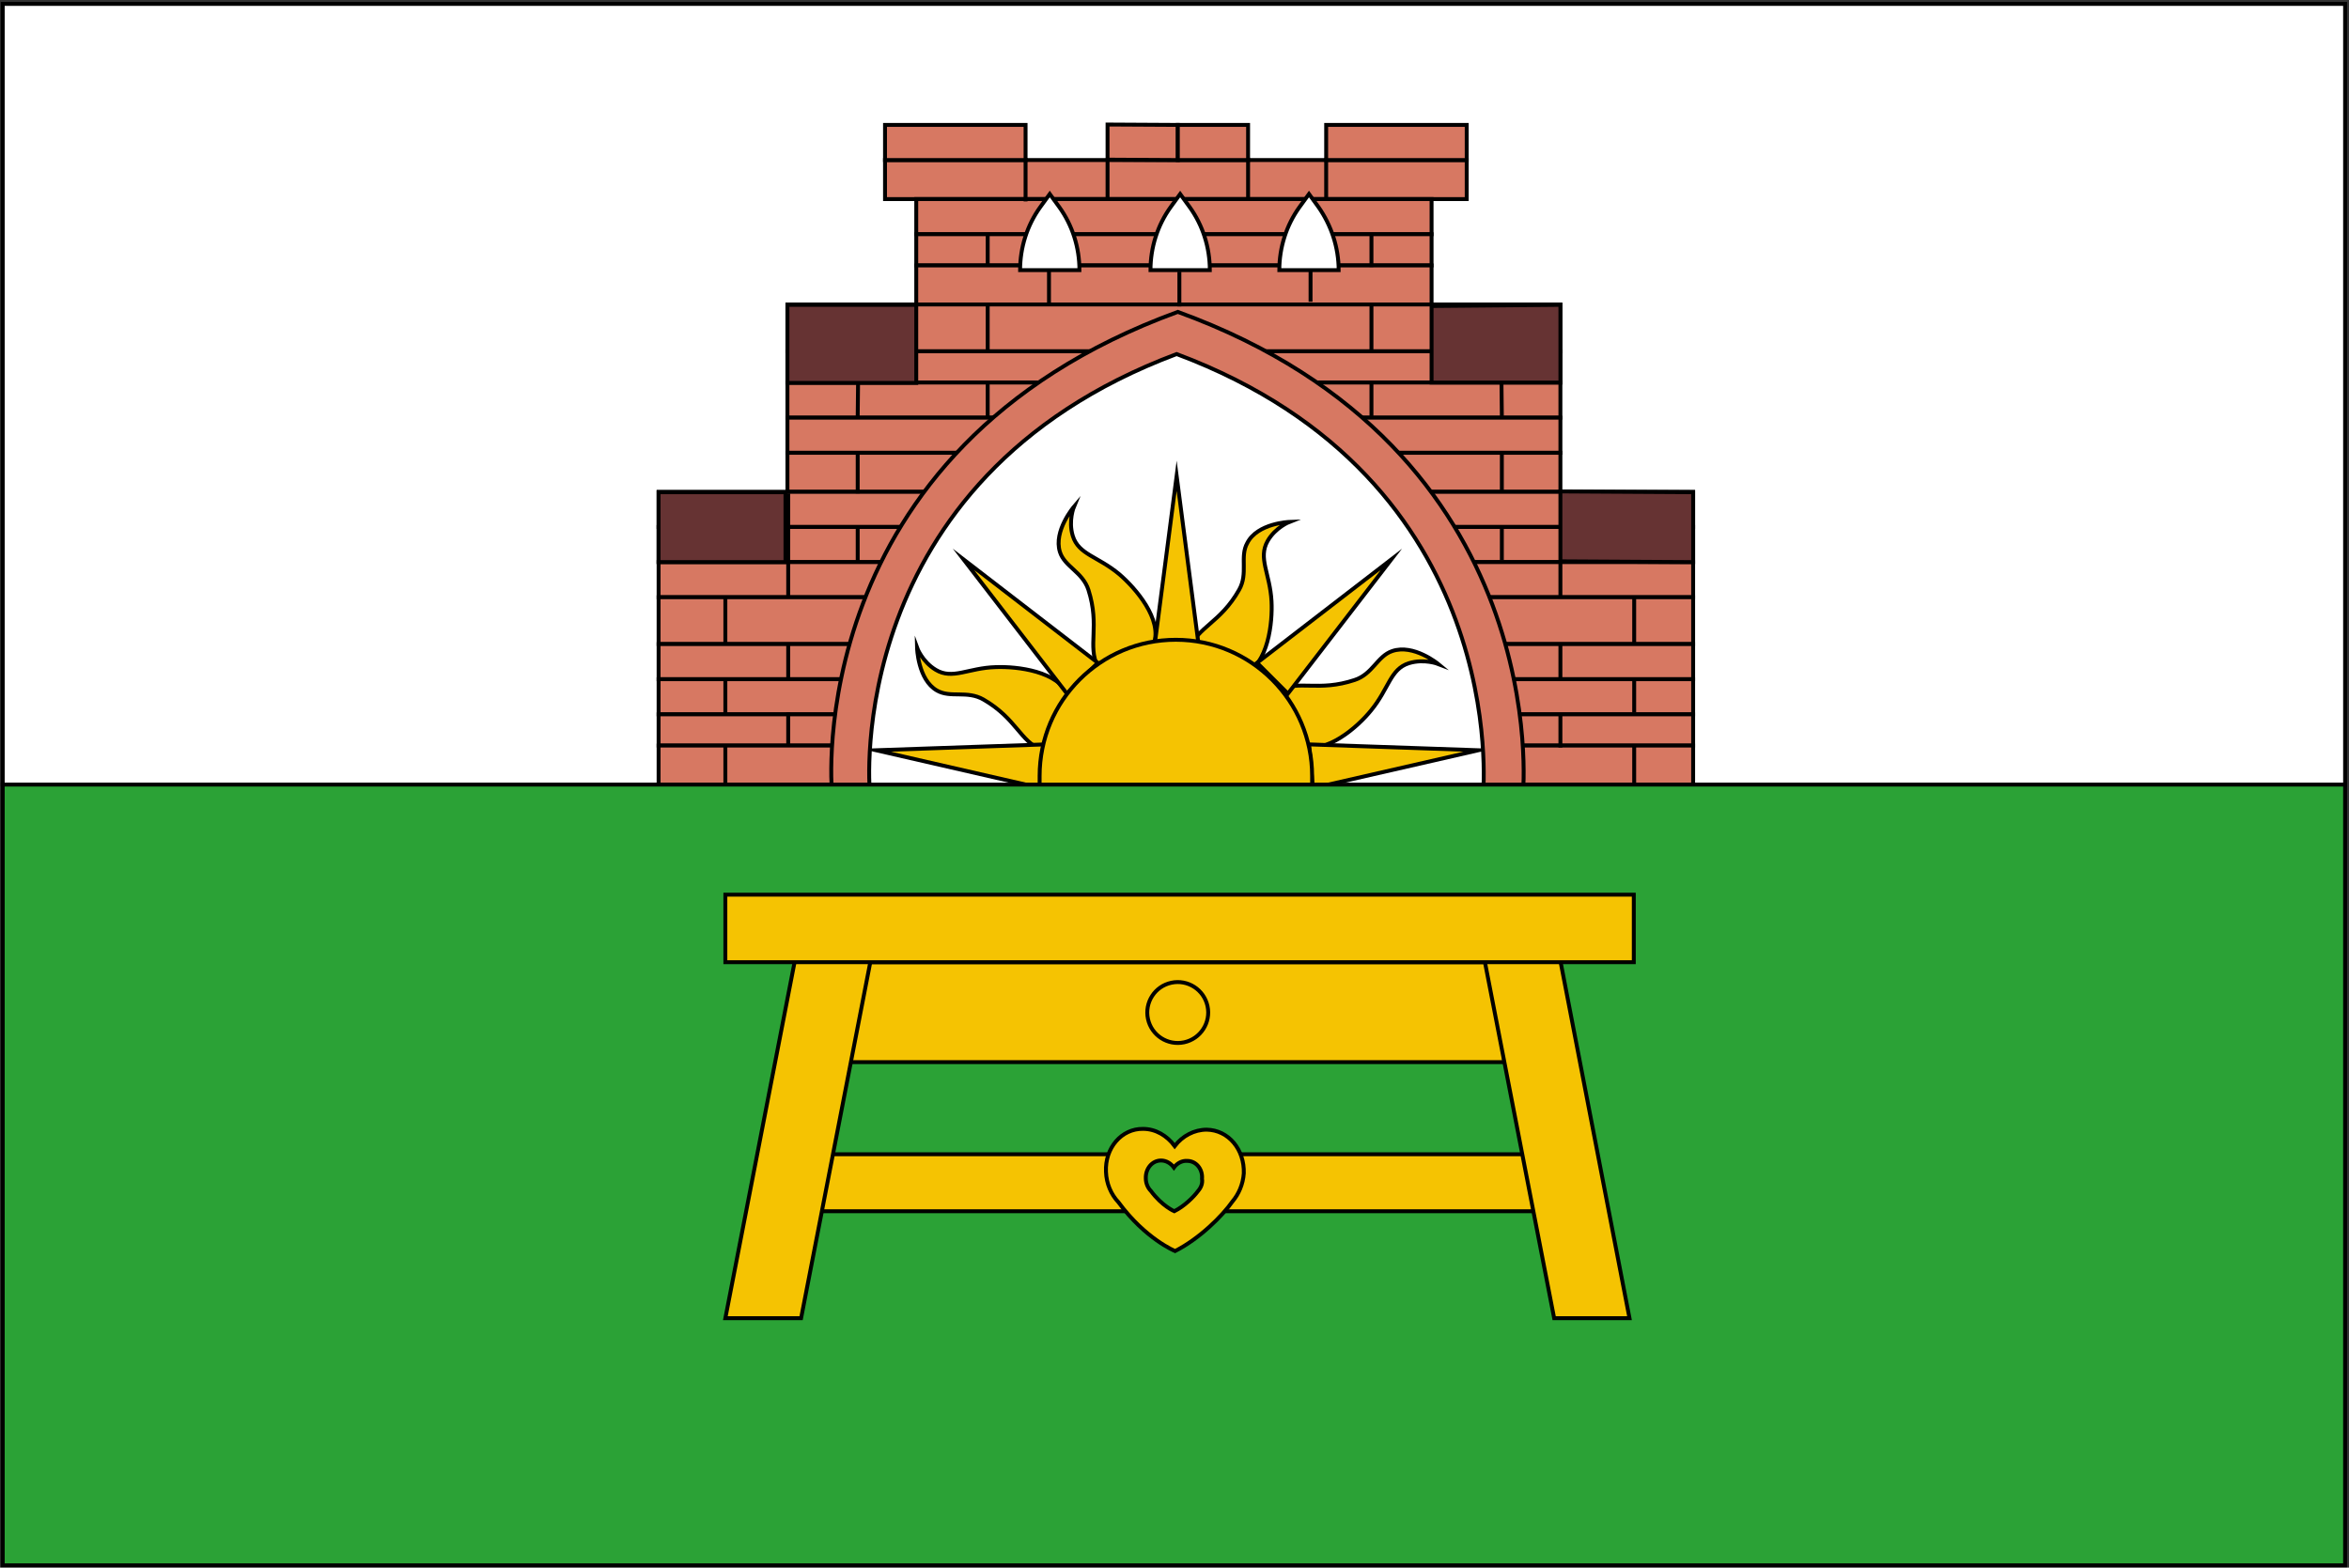 <?xml version="1.0" encoding="utf-8"?>
<!-- Generator: Adobe Illustrator 19.2.1, SVG Export Plug-In . SVG Version: 6.00 Build 0)  -->
<svg version="1.1" id="Слой_1" xmlns="http://www.w3.org/2000/svg" xmlns:xlink="http://www.w3.org/1999/xlink" x="0px" y="0px"
	 viewBox="0 0 601.7 401.6" enable-background="new 0 0 601.7 401.6" xml:space="preserve">
<rect x="0" y="0" width="601.7" height="401.6" fill="#333333" stroke="none"/>
<g>
	<rect x="0.7" y="1" fill="#FFFFFF" stroke="#000000" stroke-miterlimit="10" width="600" height="200"/>
	<g>
		<g>
			<rect x="226.7" y="41" fill="#D77862" stroke="#000000" stroke-miterlimit="10" width="149" height="10"/>
			<rect x="234.7" y="51" fill="#D77862" stroke="#000000" stroke-miterlimit="10" width="132" height="9"/>
			<rect x="234.7" y="60" fill="#D77862" stroke="#000000" stroke-miterlimit="10" width="132" height="8"/>
			<rect x="234.7" y="68" fill="#D77862" stroke="#000000" stroke-miterlimit="10" width="132" height="10"/>
			<rect x="201.7" y="78" fill="#D77862" stroke="#000000" stroke-miterlimit="10" width="198" height="12"/>
			<rect x="201.7" y="90" fill="#D77862" stroke="#000000" stroke-miterlimit="10" width="198" height="8"/>
			<rect x="201.7" y="98" fill="#D77862" stroke="#000000" stroke-miterlimit="10" width="198" height="9"/>
			<rect x="201.7" y="107" fill="#D77862" stroke="#000000" stroke-miterlimit="10" width="198" height="9"/>
			<rect x="201.7" y="116" fill="#D77862" stroke="#000000" stroke-miterlimit="10" width="198" height="10"/>
			<rect x="168.7" y="126" fill="#D77862" stroke="#000000" stroke-miterlimit="10" width="265" height="9"/>
			<rect x="168.7" y="135" fill="#D77862" stroke="#000000" stroke-miterlimit="10" width="265" height="9"/>
			<rect x="168.7" y="144" fill="#D77862" stroke="#000000" stroke-miterlimit="10" width="265" height="9"/>
			<rect x="168.7" y="153" fill="#D77862" stroke="#000000" stroke-miterlimit="10" width="265" height="12"/>
			<rect x="168.7" y="165" fill="#D77862" stroke="#000000" stroke-miterlimit="10" width="265" height="9"/>
			<rect x="168.7" y="174" fill="#D77862" stroke="#000000" stroke-miterlimit="10" width="265" height="9"/>
			<rect x="168.7" y="183" fill="#D77862" stroke="#000000" stroke-miterlimit="10" width="265" height="8"/>
			<rect x="168.7" y="191" fill="#D77862" stroke="#000000" stroke-miterlimit="10" width="265" height="10"/>
		</g>
		<g>
			<line fill="none" stroke="#000000" stroke-miterlimit="10" x1="185.8" y1="190.8" x2="185.8" y2="201"/>
			<line fill="none" stroke="#000000" stroke-miterlimit="10" x1="185.8" y1="174.1" x2="185.8" y2="183"/>
			<line fill="none" stroke="#000000" stroke-miterlimit="10" x1="185.8" y1="153.2" x2="185.8" y2="164.9"/>
			<line fill="none" stroke="#000000" stroke-miterlimit="10" x1="201.9" y1="144.3" x2="201.9" y2="153.2"/>
			<line fill="none" stroke="#000000" stroke-miterlimit="10" x1="201.9" y1="164.9" x2="201.9" y2="173.7"/>
			<line fill="none" stroke="#000000" stroke-miterlimit="10" x1="201.9" y1="182.5" x2="201.9" y2="190.8"/>
			<line fill="none" stroke="#000000" stroke-miterlimit="10" x1="201.9" y1="126.4" x2="201.9" y2="144.3"/>
			<path fill="none" stroke="#000000" stroke-miterlimit="10" d="M239.8,98.3"/>
			<path fill="none" stroke="#000000" stroke-miterlimit="10" d="M239.8,78.6"/>
			<line fill="none" stroke="#000000" stroke-miterlimit="10" x1="219.8" y1="97.8" x2="219.7" y2="106.7"/>
			<line fill="none" stroke="#000000" stroke-miterlimit="10" x1="219.7" y1="115.6" x2="219.7" y2="126.4"/>
			<line fill="none" stroke="#000000" stroke-miterlimit="10" x1="219.7" y1="135" x2="219.7" y2="144.3"/>
			<line fill="none" stroke="#000000" stroke-miterlimit="10" x1="253" y1="97.8" x2="253" y2="106.7"/>
			<line fill="none" stroke="#000000" stroke-miterlimit="10" x1="253" y1="78.3" x2="253" y2="90"/>
			<line fill="none" stroke="#000000" stroke-miterlimit="10" x1="253" y1="60" x2="253" y2="68"/>
			<line fill="none" stroke="#000000" stroke-miterlimit="10" x1="262.7" y1="40.5" x2="262.7" y2="51.6"/>
			<line fill="none" stroke="#000000" stroke-miterlimit="10" x1="283.7" y1="40.6" x2="283.7" y2="51"/>
			<line fill="none" stroke="#000000" stroke-miterlimit="10" x1="319.7" y1="40.4" x2="319.7" y2="51"/>
			<line fill="none" stroke="#000000" stroke-miterlimit="10" x1="339.7" y1="40.5" x2="339.7" y2="51.2"/>
			<line fill="none" stroke="#000000" stroke-miterlimit="10" x1="268.7" y1="69.1" x2="268.7" y2="78.1"/>
			<g>
				<rect x="226.7" y="32" fill="#D77862" stroke="#000000" stroke-miterlimit="10" width="36" height="9"/>
				<polygon fill="#D77862" stroke="#000000" stroke-miterlimit="10" points="283.7,31.9 283.7,40.9 301.7,41 301.7,32 				"/>
				<rect x="301.7" y="32" fill="#D77862" stroke="#000000" stroke-miterlimit="10" width="18" height="9"/>
				<rect x="339.7" y="32" fill="#D77862" stroke="#000000" stroke-miterlimit="10" width="36" height="9"/>
			</g>
			<line fill="none" stroke="#000000" stroke-miterlimit="10" x1="302.1" y1="69.6" x2="302.1" y2="78.5"/>
			<line fill="none" stroke="#000000" stroke-miterlimit="10" x1="418.6" y1="191" x2="418.6" y2="201.9"/>
			<line fill="none" stroke="#000000" stroke-miterlimit="10" x1="418.6" y1="173.7" x2="418.6" y2="182.6"/>
			<line fill="none" stroke="#000000" stroke-miterlimit="10" x1="418.6" y1="152.9" x2="418.6" y2="165"/>
			<line fill="none" stroke="#000000" stroke-miterlimit="10" x1="399.7" y1="144.3" x2="399.7" y2="153.3"/>
			<line fill="none" stroke="#000000" stroke-miterlimit="10" x1="399.7" y1="165.2" x2="399.7" y2="174"/>
			<line fill="none" stroke="#000000" stroke-miterlimit="10" x1="399.7" y1="183.2" x2="399.7" y2="191.5"/>
			<line fill="none" stroke="#000000" stroke-miterlimit="10" x1="400.5" y1="125.9" x2="400.5" y2="143.8"/>
			<path fill="none" stroke="#000000" stroke-miterlimit="10" d="M368.5,97"/>
			<line fill="none" stroke="#000000" stroke-miterlimit="10" x1="384.6" y1="97.6" x2="384.7" y2="106.6"/>
			<line fill="none" stroke="#000000" stroke-miterlimit="10" x1="384.7" y1="116" x2="384.7" y2="126.1"/>
			<line fill="none" stroke="#000000" stroke-miterlimit="10" x1="384.7" y1="135.1" x2="384.7" y2="143.5"/>
			<line fill="none" stroke="#000000" stroke-miterlimit="10" x1="351.3" y1="97.7" x2="351.3" y2="106.6"/>
			<line fill="none" stroke="#000000" stroke-miterlimit="10" x1="351.3" y1="78" x2="351.3" y2="89.7"/>
			<line fill="none" stroke="#000000" stroke-miterlimit="10" x1="351.3" y1="60" x2="351.3" y2="68.4"/>
			<line fill="none" stroke="#000000" stroke-miterlimit="10" x1="335.7" y1="68.4" x2="335.7" y2="77.3"/>
		</g>
		<g>
			<polygon fill="#FFFFFF" points="217.3,202.5 222.6,157.5 234.9,131.4 257.4,109.2 286.3,90.5 302.1,85 333.7,100.1 356.4,117.3 
				372.4,139 382.6,163.6 385.2,184.3 385.2,202.5 			"/>
			<g>
				<g>
					<path fill="#F5C302" stroke="#000000" stroke-miterlimit="10" d="M275.1,129.8c0,0-1.5,3.6-0.3,7.5c1.5,4.8,6.4,5.2,11.9,9.8
						c4.1,3.5,11.2,11.6,8.8,18l-14.3,5.7c-2.7-5.4,0.6-10.3-2.4-19.7c-1.5-4.6-6.1-5.9-7.3-9.7C269.8,136,275.1,129.8,275.1,129.8z
						"/>
					<path fill="#F5C302" stroke="#000000" stroke-miterlimit="10" d="M234.9,165.9c0,0,1.3,3.6,4.8,5.7c4.3,2.6,8.3-0.5,15.4-0.7
						c5.4-0.2,16.1,1,18.6,7.4l-6.8,13.8c-5.6-2.1-6.5-8-15-12.9c-4.2-2.4-8.4-0.3-11.9-2.3C235.1,174.1,234.9,165.9,234.9,165.9z"
						/>
					<path fill="#F5C302" stroke="#000000" stroke-miterlimit="10" d="M330.3,133.7c0,0-3.6,1.4-5.6,4.9c-2.5,4.4,0.6,8.3,1,15.4
						c0.3,5.4-0.8,16.1-7.1,18.8l-13.9-6.5c2-5.7,7.9-6.7,12.7-15.2c2.4-4.2,0.1-8.5,2.1-12C322.1,134,330.3,133.7,330.3,133.7z"/>
					<path fill="#F5C302" stroke="#000000" stroke-miterlimit="10" d="M368.4,170.1c0,0-3.6-1.4-7.5-0.2c-4.8,1.5-5.1,6.5-9.7,12.1
						c-3.4,4.2-11.4,11.3-17.9,9.1l-5.9-14.2c5.3-2.8,10.3,0.4,19.6-2.7c4.6-1.5,5.8-6.1,9.6-7.4
						C362.1,164.9,368.4,170.1,368.4,170.1z"/>
				</g>
				<g>
					<polygon fill="#F5C302" stroke="#000000" stroke-miterlimit="10" points="301.4,121.9 307,165 295.8,165 					"/>
					<polygon fill="#F5C302" stroke="#000000" stroke-miterlimit="10" points="246.8,143.3 281.2,169.8 273.3,177.7 					"/>
					<polygon fill="#F5C302" stroke="#000000" stroke-miterlimit="10" points="356.4,143.3 322,169.8 329.9,177.7 					"/>
					<polygon fill="#F5C302" stroke="#000000" stroke-miterlimit="10" points="378.7,192.2 335.3,190.7 336.3,201.9 					"/>
					<polygon fill="#F5C302" stroke="#000000" stroke-miterlimit="10" points="224.4,192.2 267.8,190.7 266.7,201.9 					"/>
				</g>
				<path fill="#F5C302" stroke="#000000" stroke-miterlimit="10" d="M301.2,163.9L301.2,163.9c-19.3,0-34.9,15.6-34.9,34.9v3.6
					h69.8v-3.6C336.1,179.6,320.5,163.9,301.2,163.9z"/>
			</g>
			<g>
				<g>
					<path fill="#D77862" stroke="#000000" stroke-miterlimit="10" d="M301.7,79.9c-96.9,35.3-88.6,122.9-88.6,122.9l9.7,0
						c0-0.1-7.4-79.9,78.6-112.1c86,32.2,78.5,112.1,78.5,112.7l10.2,0C390.1,203.3,398.6,115.1,301.7,79.9z"/>
				</g>
			</g>
		</g>
		<g>
			<path fill="#FFFFFF" stroke="#000000" stroke-miterlimit="10" d="M304.7,53l-2.4-3.3l-2.4,3.3c-3.4,4.7-5.2,10.4-5.2,16.2v0h15.2
				v0C309.9,63.4,308.1,57.7,304.7,53z"/>
			<path fill="#FFFFFF" stroke="#000000" stroke-miterlimit="10" d="M271.3,53l-2.4-3.3l-2.4,3.3c-3.4,4.7-5.2,10.4-5.2,16.2v0h15.2
				v0C276.5,63.4,274.7,57.7,271.3,53z"/>
			<path fill="#FFFFFF" stroke="#000000" stroke-miterlimit="10" d="M337.7,53l-2.4-3.3l-2.4,3.3c-3.4,4.7-5.2,10.4-5.2,16.2v0h15.2
				v0C342.9,63.4,341,57.7,337.7,53z"/>
		</g>
	</g>
	<rect x="0.7" y="201" fill="#2BA236" stroke="#000000" stroke-miterlimit="10" width="600" height="200"/>
	<g>
		<rect x="203.4" y="295.7" fill="#F5C302" stroke="#000000" stroke-miterlimit="10" width="88.2" height="14.6"/>
		<rect x="310.1" y="295.7" fill="#F5C302" stroke="#000000" stroke-miterlimit="10" width="88.2" height="14.6"/>
		<rect x="217.3" y="246.5" fill="#F5C302" stroke="#000000" stroke-miterlimit="10" width="168" height="25.6"/>
		<polygon fill="#F5C302" stroke="#000000" stroke-miterlimit="10" points="224.6,237.9 205.2,237.9 185.8,337.7 205.2,337.7 		"/>
		<polygon fill="#F5C302" stroke="#000000" stroke-miterlimit="10" points="378.7,237.9 398.1,237.9 417.4,337.7 398.1,337.7 		"/>
		<rect x="185.8" y="229.2" fill="#F5C302" stroke="#000000" stroke-miterlimit="10" width="232.7" height="17.3"/>
		
			<ellipse transform="matrix(0.978 -0.21 0.21 0.978 -47.739 69.13)" fill="#F5C302" stroke="#000000" stroke-miterlimit="10" cx="301.6" cy="259.3" rx="7.8" ry="7.8"/>
		<path fill="#F5C302" stroke="#000000" stroke-miterlimit="10" d="M309.1,289.4c-3.2,0-6.2,1.6-8.2,4.2c-2-2.7-4.9-4.4-8.1-4.4
			c-5.5-0.1-9.8,4.9-9.5,11c0.1,3,1.3,5.8,3.2,7.8c6.9,9.4,14.5,12.5,14.5,12.5c6.3-3.2,12.1-9,14.7-12.7c1.6-1.9,2.7-4.4,2.9-7.2
			C318.8,294.5,314.7,289.5,309.1,289.4z M306.9,305.1c-1.1,1.5-3.5,3.9-6.1,5.2c0,0-3.1-1.3-6-5.2c-0.8-0.8-1.3-2-1.3-3.2
			c-0.1-2.5,1.6-4.6,3.9-4.6c1.3,0,2.5,0.7,3.3,1.8c0.8-1.1,2.1-1.8,3.4-1.7c2.3,0,4,2.1,3.8,4.6
			C308.1,303.2,307.6,304.3,306.9,305.1z"/>
	</g>
	<g>
		<rect x="168.7" y="126.1" fill="#663333" stroke="#000000" stroke-miterlimit="10" width="32.5" height="17.9"/>
		<polygon fill="#663333" stroke="#000000" stroke-miterlimit="10" points="433.7,144 399.7,143.8 399.7,125.9 433.7,126.1 		"/>
		<polygon fill="#663333" stroke="#000000" stroke-miterlimit="10" points="399.7,98 366.7,98 366.7,78.4 399.7,78.1 		"/>
		<rect x="201.7" y="78.1" fill="#663333" stroke="#000000" stroke-miterlimit="10" width="33" height="20"/>
	</g>
</g>
</svg>
